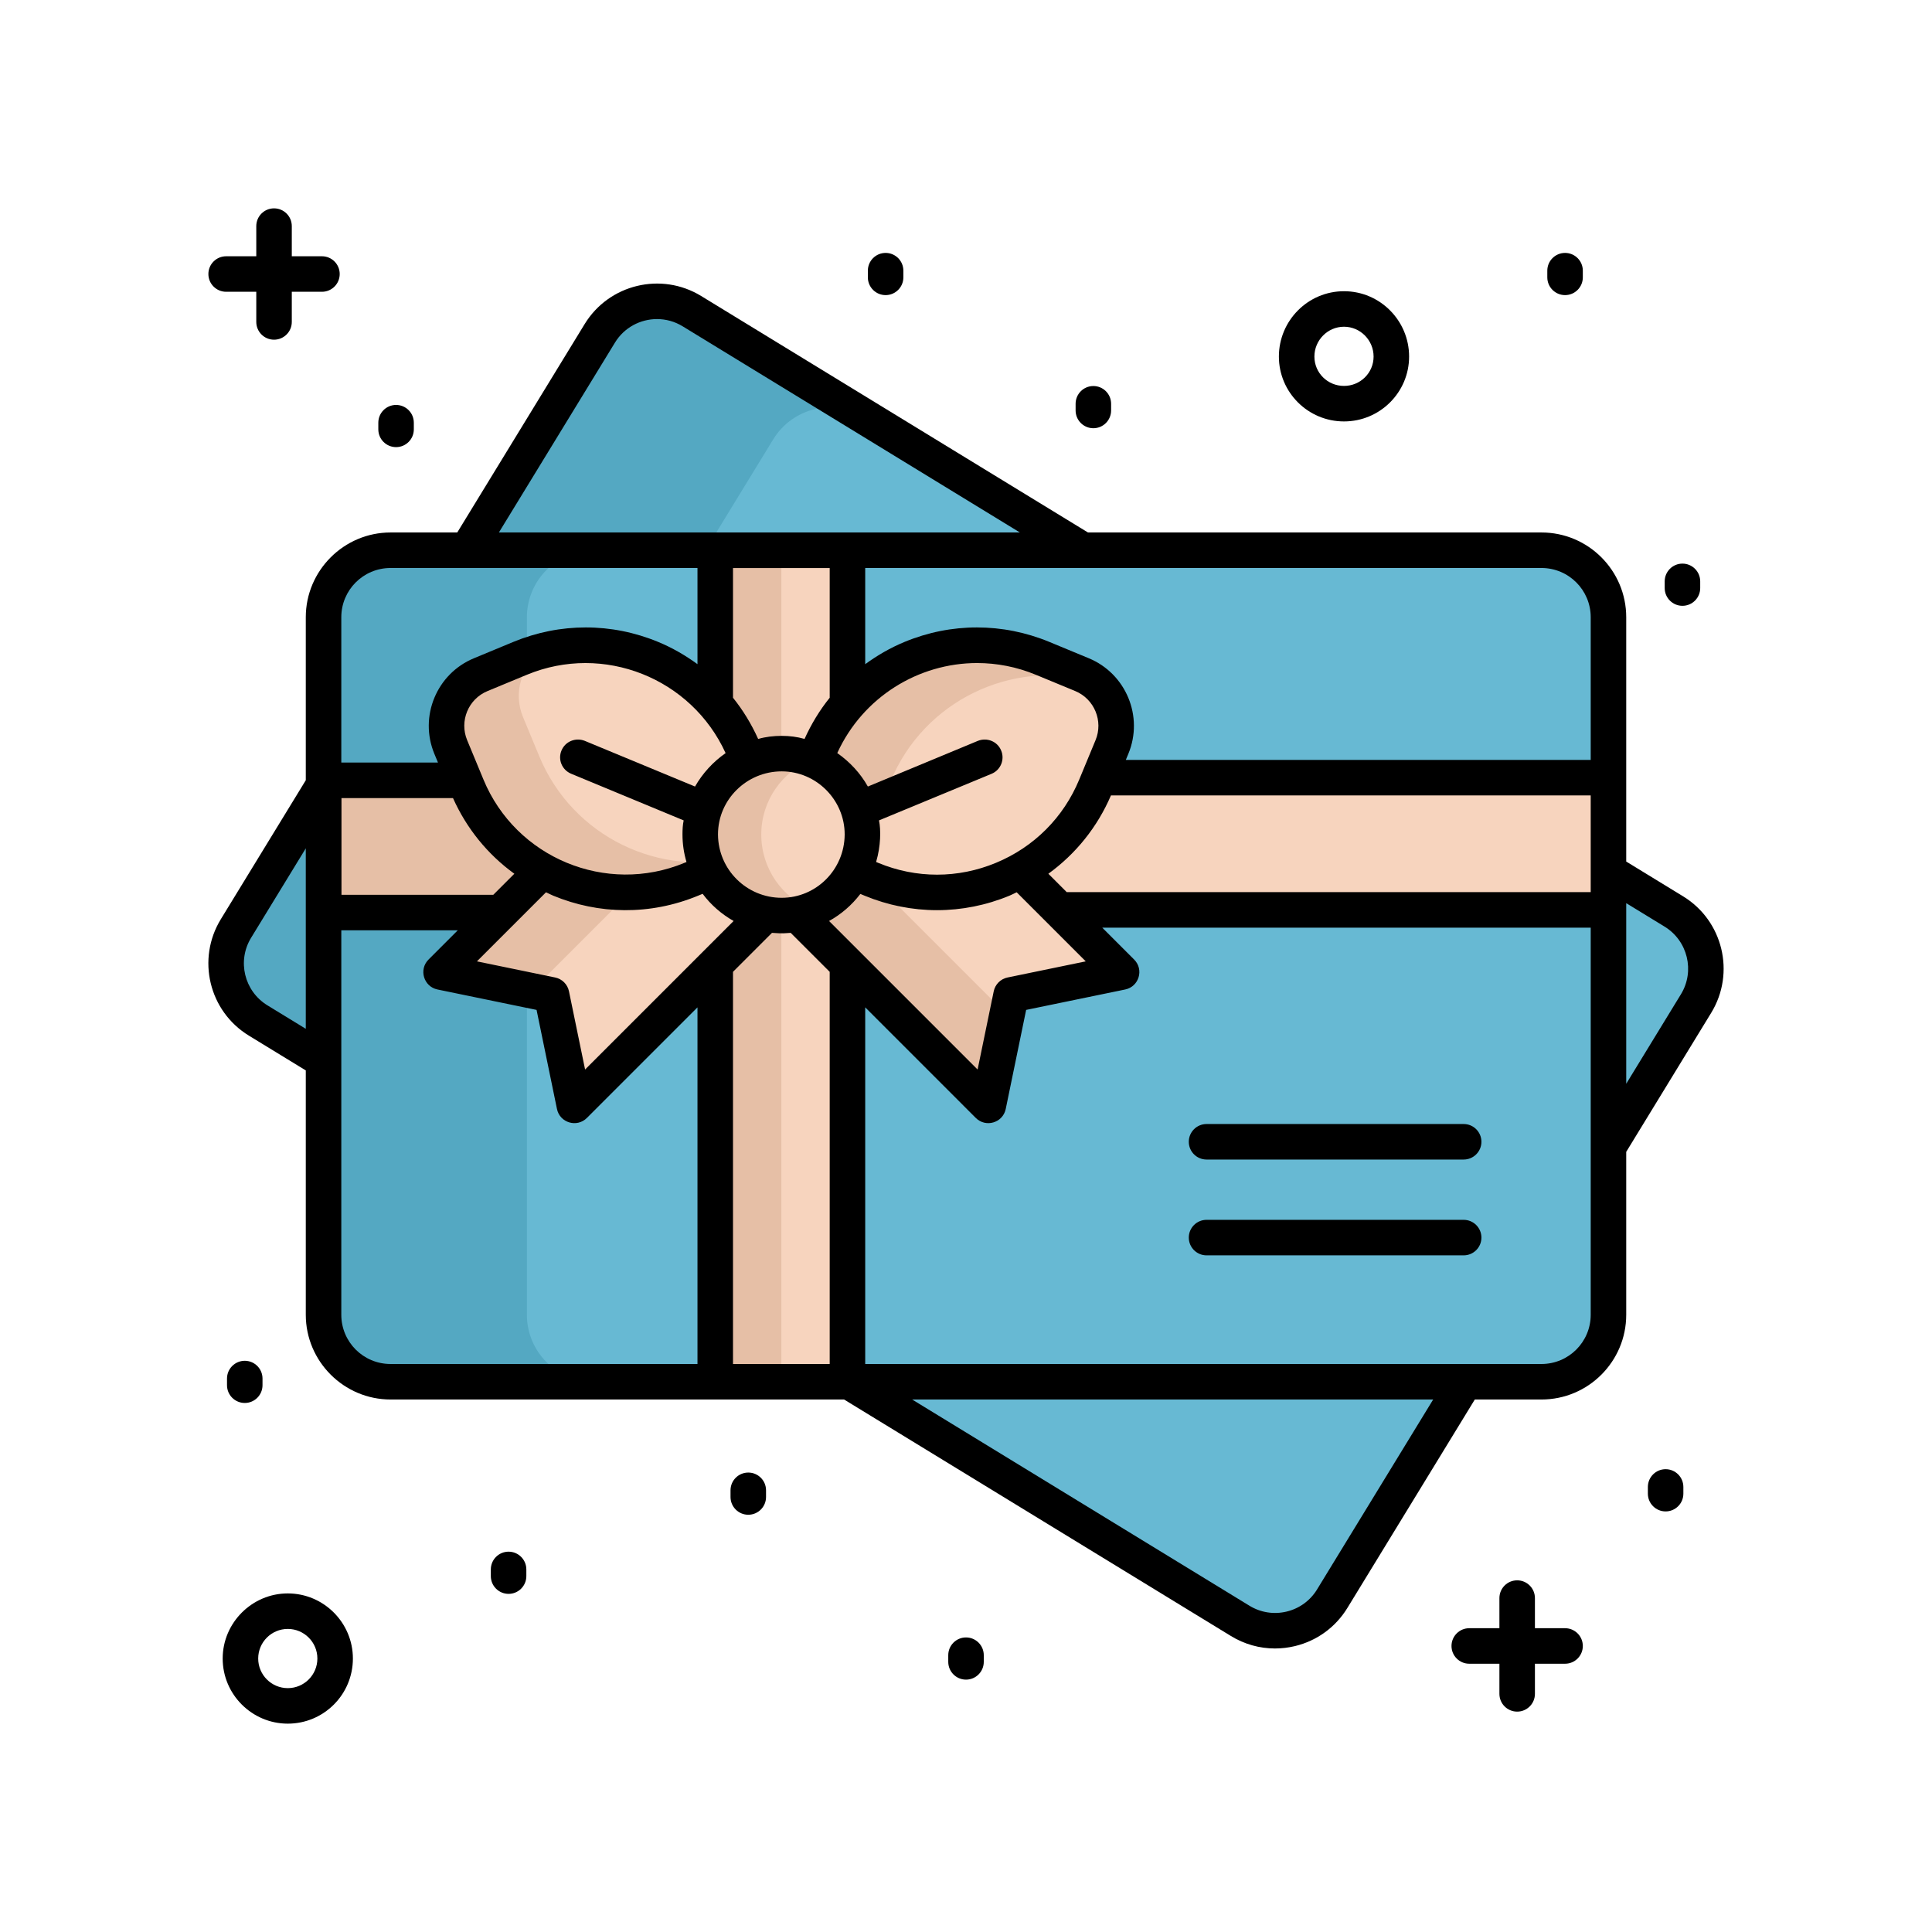 <svg width="120" height="120" viewBox="0 0 120 120" fill="none" xmlns="http://www.w3.org/2000/svg">
<path d="M105.346 62.331L82.747 99.297C81.549 101.256 78.99 101.873 77.03 100.676L16.035 63.386C14.076 62.188 13.459 59.628 14.656 57.669L37.256 20.703C38.454 18.744 41.013 18.127 42.972 19.325L103.967 56.614C105.927 57.812 106.544 60.372 105.346 62.331Z" fill="#67B9D3"/>
<path d="M26.803 69.976L16.035 63.393C14.066 62.189 13.464 59.628 14.657 57.676L37.257 20.708C38.461 18.739 41.005 18.126 42.974 19.33L53.742 25.912C51.79 24.72 49.229 25.322 48.025 27.291L25.424 64.259C24.231 66.21 24.852 68.783 26.803 69.976Z" fill="#54A8C2"/>
<path d="M99.905 38.337V81.663C99.905 83.96 98.043 85.822 95.746 85.822H24.256C21.959 85.822 20.098 83.96 20.098 81.663V38.337C20.098 36.041 21.959 34.179 24.256 34.179H95.746C98.043 34.179 99.905 36.041 99.905 38.337Z" fill="#67B9D3"/>
<path d="M36.886 85.831H24.265C21.957 85.831 20.107 83.959 20.107 81.672V38.343C20.107 36.035 21.957 34.185 24.265 34.185H36.886C34.599 34.185 32.727 36.035 32.727 38.343V81.672C32.727 83.959 34.599 85.831 36.886 85.831Z" fill="#54A8C2"/>
<path d="M20.107 48.301H99.904V56.513H20.107V48.301Z" fill="#F7D4BE"/>
<path d="M20.107 48.301H40.898V56.513H20.107V48.301Z" fill="#E6BFA6"/>
<path d="M44.425 34.178H52.637V85.822H44.425V34.178Z" fill="#F7D4BE"/>
<path d="M44.425 34.179H48.531V85.824H44.425V34.179Z" fill="#E6BFA6"/>
<path d="M55.742 46.457L69.665 60.379L62.802 61.793L61.388 68.656L47.465 54.734L55.742 46.457Z" fill="#F7D4BE"/>
<path d="M47.466 54.73L50.858 51.338L62.547 63.027L61.391 68.655L47.466 54.73Z" fill="#E6BFA6"/>
<path d="M49.596 54.734L35.673 68.656L34.26 61.793L27.396 60.379L41.319 46.457L49.596 54.734Z" fill="#F7D4BE"/>
<path d="M41.323 46.458L44.715 49.849L33.025 61.539L27.398 60.383L41.323 46.458Z" fill="#E6BFA6"/>
<path d="M69.066 46.394L68.052 48.842C65.799 54.282 59.562 56.866 54.122 54.612L51.674 53.598C49.921 52.872 49.089 50.863 49.815 49.11L50.829 46.662C53.082 41.222 59.319 38.638 64.759 40.892L67.207 41.906C68.96 42.632 69.792 44.641 69.066 46.394Z" fill="#F7D4BE"/>
<path d="M55.315 48.526L54.303 50.969C53.685 52.461 54.197 54.142 55.455 55.054C55.001 54.94 54.559 54.794 54.115 54.61L51.671 53.598C49.925 52.874 49.089 50.855 49.812 49.109L50.824 46.666C53.079 41.223 59.317 38.638 64.76 40.893L67.204 41.905C67.458 42.01 67.699 42.147 67.91 42.309C62.83 40.93 57.385 43.527 55.315 48.526Z" fill="#E6BFA6"/>
<path d="M27.995 46.394L29.009 48.842C31.263 54.282 37.499 56.866 42.939 54.612L45.388 53.598C47.14 52.872 47.973 50.863 47.247 49.11L46.233 46.662C43.979 41.222 37.743 38.638 32.303 40.892L29.854 41.906C28.102 42.632 27.269 44.641 27.995 46.394Z" fill="#F7D4BE"/>
<path d="M46.092 53.195C45.88 53.357 45.64 53.494 45.386 53.599L42.942 54.611C37.499 56.866 31.26 54.282 29.006 48.839L27.994 46.395C27.27 44.65 28.107 42.63 29.853 41.907L32.297 40.895C32.741 40.711 33.182 40.565 33.637 40.451C32.379 41.362 31.866 43.043 32.484 44.535L33.497 46.979C35.567 51.977 41.012 54.574 46.092 53.195Z" fill="#E6BFA6"/>
<path d="M53.563 51.828C53.563 54.625 51.315 56.873 48.544 56.873C45.747 56.873 43.499 54.625 43.499 51.828C43.499 49.057 45.747 46.809 48.544 46.809C51.315 46.809 53.563 49.057 53.563 51.828Z" fill="#F7D4BE"/>
<path d="M50.443 56.504C49.858 56.736 49.218 56.872 48.55 56.872C45.745 56.872 43.498 54.625 43.498 51.833C43.498 49.055 45.745 46.808 48.55 46.808C49.218 46.808 49.858 46.944 50.443 47.176C48.591 47.911 47.284 49.722 47.284 51.833C47.284 53.958 48.591 55.769 50.443 56.504Z" fill="#E6BFA6"/>
<path d="M104.542 55.673L101.008 53.512V38.338C101.008 35.441 98.655 33.073 95.743 33.073H67.575L43.548 18.384C41.072 16.871 37.827 17.653 36.314 20.128L28.401 33.073H24.258C21.361 33.073 18.993 35.441 18.993 38.338V48.462L13.716 57.093C12.203 59.567 12.973 62.806 15.46 64.326L18.993 66.486V81.662C18.993 84.559 21.361 86.926 24.258 86.926H52.427L76.456 101.616C77.292 102.127 78.233 102.39 79.189 102.39C79.603 102.39 80.021 102.341 80.433 102.242C81.799 101.912 82.955 101.07 83.688 99.873L91.603 86.926H95.743C98.655 86.926 101.008 84.559 101.008 81.662V71.543L106.287 62.907C107.8 60.432 107.018 57.187 104.542 55.673ZM98.802 38.338V47.199H69.927L70.085 46.817C71.042 44.505 69.941 41.845 67.629 40.886L65.181 39.872C62.277 38.671 59.081 38.669 56.177 39.873C55.299 40.236 54.489 40.707 53.74 41.253V35.279H95.743C97.434 35.279 98.802 36.647 98.802 38.338ZM45.528 84.719V60.362L47.949 57.941C48.687 57.994 48.679 57.965 49.112 57.941L51.534 60.362V84.719H45.528ZM68.047 45.972L67.033 48.419C66.056 50.779 64.219 52.616 61.86 53.592C59.501 54.572 56.903 54.572 54.544 53.592L54.416 53.539C54.417 53.535 54.419 53.533 54.419 53.529C54.71 52.55 54.718 51.536 54.596 50.956L61.596 48.059C62.155 47.823 62.419 47.176 62.184 46.617C61.949 46.044 61.302 45.794 60.743 46.014L53.905 48.853C53.437 48.019 52.778 47.317 52.004 46.774C53.598 43.289 57.05 41.183 60.691 41.183C61.908 41.183 63.145 41.417 64.337 41.911L66.785 42.923C67.972 43.416 68.539 44.785 68.047 45.972ZM48.552 55.764C46.375 55.764 44.611 54.014 44.596 51.838V51.823C44.596 49.665 46.377 47.911 48.552 47.911C50.713 47.911 52.464 49.693 52.464 51.823V51.838C52.449 54.014 50.699 55.764 48.552 55.764ZM45.528 43.339V35.282H51.534V43.339C50.91 44.111 50.39 44.971 49.972 45.896C49.518 45.764 49.035 45.706 48.552 45.706C48.052 45.706 47.552 45.764 47.096 45.897C47.094 45.897 47.093 45.898 47.091 45.898C46.672 44.972 46.152 44.112 45.528 43.339ZM45.069 46.778C45.068 46.778 45.067 46.779 45.066 46.779C44.287 47.323 43.64 48.029 43.169 48.853L36.317 46.014C35.758 45.794 35.111 46.044 34.875 46.617C34.64 47.176 34.905 47.823 35.478 48.059L42.464 50.956C42.405 51.235 42.39 51.529 42.39 51.823C42.39 52.425 42.478 52.998 42.639 53.542L42.518 53.592C37.65 55.609 32.045 53.289 30.029 48.419L29.015 45.972C28.523 44.785 29.089 43.416 30.277 42.925L32.725 41.911C37.486 39.937 42.945 42.121 45.069 46.778ZM28.136 49.57C28.986 51.469 30.296 53.074 31.947 54.27L30.639 55.578H21.21V49.57L28.136 49.57ZM33.914 55.421C34.063 55.489 34.206 55.567 34.358 55.63C37.169 56.795 40.36 56.873 43.362 55.632L43.642 55.516C44.156 56.206 44.817 56.779 45.566 57.205L36.341 66.43L35.34 61.571C35.252 61.141 34.914 60.803 34.483 60.714L29.623 59.712L33.914 55.421ZM51.495 57.204C52.244 56.792 52.905 56.22 53.434 55.529C53.435 55.527 53.436 55.525 53.438 55.523L53.7 55.632C55.152 56.232 56.677 56.533 58.202 56.533C59.727 56.533 61.253 56.232 62.705 55.63C62.856 55.567 62.999 55.49 63.147 55.421L67.438 59.712L62.58 60.714C62.148 60.803 61.811 61.141 61.722 61.571L60.721 66.43L51.495 57.204ZM65.115 54.27C66.814 53.039 68.157 51.377 69.004 49.404H98.802V55.412H66.257L65.115 54.27ZM38.197 21.279C38.772 20.337 39.779 19.818 40.809 19.818C41.352 19.818 41.902 19.963 42.398 20.266L63.347 33.073H30.987L38.197 21.279ZM24.258 35.279H43.322V41.253C42.573 40.708 41.763 40.236 40.885 39.873C37.981 38.669 34.784 38.671 31.88 39.872L29.433 40.887C27.121 41.845 26.02 44.505 26.977 46.817L27.204 47.364H21.199V38.338C21.199 36.647 22.566 35.279 24.258 35.279ZM16.611 62.444C15.17 61.562 14.716 59.683 15.598 58.245L18.993 52.692V63.901L16.611 62.444ZM21.199 81.662V57.783H28.433L26.617 59.6C25.997 60.219 26.316 61.282 27.174 61.459L33.327 62.727L34.594 68.88C34.772 69.744 35.837 70.054 36.454 69.437L43.322 62.569V84.72H24.258C22.566 84.72 21.199 83.353 21.199 81.662ZM81.806 98.721C81.381 99.418 80.709 99.906 79.916 100.098C79.124 100.288 78.302 100.161 77.606 99.735L56.655 86.926H89.017L81.806 98.721ZM95.743 84.72H53.74V62.568L60.608 69.437C61.224 70.054 62.29 69.744 62.468 68.88L63.736 62.727L69.887 61.459C70.745 61.282 71.065 60.22 70.445 59.6L68.463 57.618H98.802V81.662C98.802 83.353 97.434 84.72 95.743 84.72ZM104.406 61.755L101.008 67.314V56.097L103.391 57.554C104.829 58.435 105.284 60.319 104.406 61.755Z" fill="black"/>
<path d="M90.911 69.815H74.941C74.332 69.815 73.838 70.309 73.838 70.918C73.838 71.527 74.332 72.021 74.941 72.021H90.911C91.52 72.021 92.014 71.527 92.014 70.918C92.014 70.309 91.52 69.815 90.911 69.815Z" fill="black"/>
<path d="M90.911 75.766H74.941C74.332 75.766 73.838 76.26 73.838 76.869C73.838 77.478 74.332 77.972 74.941 77.972H90.911C91.52 77.972 92.014 77.478 92.014 76.869C92.014 76.26 91.52 75.766 90.911 75.766Z" fill="black"/>
<path d="M14.046 18.123H15.918V19.996C15.918 20.605 16.412 21.099 17.021 21.099C17.63 21.099 18.124 20.605 18.124 19.996V18.123H19.997C20.606 18.123 21.1 17.629 21.1 17.02C21.1 16.411 20.606 15.917 19.997 15.917H18.124V14.044C18.124 13.435 17.63 12.941 17.021 12.941C16.412 12.941 15.918 13.435 15.918 14.044V15.917H14.046C13.437 15.917 12.943 16.411 12.943 17.02C12.943 17.629 13.437 18.123 14.046 18.123Z" fill="black"/>
<path d="M97.209 101.131H95.337V99.26C95.337 98.651 94.843 98.157 94.234 98.157C93.625 98.157 93.131 98.651 93.131 99.26V101.131H91.258C90.649 101.131 90.155 101.625 90.155 102.234C90.155 102.843 90.649 103.337 91.258 103.337H93.131V105.209C93.131 105.818 93.625 106.312 94.234 106.312C94.843 106.312 95.337 105.818 95.337 105.209V103.337H97.209C97.818 103.337 98.312 102.843 98.312 102.234C98.312 101.625 97.818 101.131 97.209 101.131Z" fill="black"/>
<path d="M17.875 98.97C15.655 98.97 13.831 100.794 13.831 103.014C13.831 105.25 15.655 107.059 17.875 107.059C20.11 107.059 21.919 105.25 21.919 103.014C21.919 100.794 20.11 98.97 17.875 98.97ZM17.875 104.853C16.861 104.853 16.037 104.029 16.037 103.014C16.037 102 16.861 101.176 17.875 101.176C18.89 101.176 19.713 102 19.713 103.014C19.713 104.029 18.89 104.853 17.875 104.853Z" fill="black"/>
<path d="M83.478 26.176C85.713 26.176 87.522 24.367 87.522 22.147C87.522 19.912 85.713 18.088 83.478 18.088C81.243 18.088 79.434 19.912 79.434 22.147C79.434 24.367 81.243 26.176 83.478 26.176ZM83.478 20.294C84.493 20.294 85.316 21.132 85.316 22.147C85.316 23.162 84.493 23.97 83.478 23.97C82.463 23.97 81.64 23.162 81.64 22.147C81.64 21.132 82.463 20.294 83.478 20.294Z" fill="black"/>
<path d="M24.601 27.772C25.209 27.772 25.703 27.278 25.703 26.669V26.254C25.703 25.645 25.209 25.151 24.601 25.151C23.992 25.151 23.498 25.645 23.498 26.254V26.669C23.498 27.278 23.992 27.772 24.601 27.772Z" fill="black"/>
<path d="M55.007 18.33C55.616 18.33 56.11 17.836 56.11 17.227V16.812C56.11 16.203 55.616 15.709 55.007 15.709C54.398 15.709 53.904 16.203 53.904 16.812V17.227C53.904 17.836 54.398 18.33 55.007 18.33Z" fill="black"/>
<path d="M67.911 26.598C68.519 26.598 69.013 26.104 69.013 25.494V25.079C69.013 24.471 68.519 23.977 67.911 23.977C67.302 23.977 66.808 24.471 66.808 25.079V25.494C66.808 26.104 67.302 26.598 67.911 26.598Z" fill="black"/>
<path d="M104.5 37.628C105.109 37.628 105.603 37.134 105.603 36.525V36.11C105.603 35.501 105.109 35.007 104.5 35.007C103.891 35.007 103.397 35.501 103.397 36.11V36.525C103.397 37.134 103.891 37.628 104.5 37.628Z" fill="black"/>
<path d="M97.209 18.33C97.818 18.33 98.312 17.836 98.312 17.227V16.812C98.312 16.203 97.818 15.709 97.209 15.709C96.6 15.709 96.106 16.203 96.106 16.812V17.227C96.106 17.836 96.6 18.33 97.209 18.33Z" fill="black"/>
<path d="M46.477 91.463C45.868 91.463 45.374 91.957 45.374 92.566V92.981C45.374 93.59 45.868 94.084 46.477 94.084C47.086 94.084 47.58 93.59 47.58 92.981V92.566C47.58 91.957 47.086 91.463 46.477 91.463Z" fill="black"/>
<path d="M60.001 101.704C59.392 101.704 58.898 102.198 58.898 102.807V103.222C58.898 103.831 59.392 104.325 60.001 104.325C60.61 104.325 61.104 103.831 61.104 103.222V102.807C61.104 102.198 60.61 101.704 60.001 101.704Z" fill="black"/>
<path d="M103.455 91.254C102.846 91.254 102.352 91.749 102.352 92.358V92.774C102.352 93.383 102.846 93.877 103.455 93.877C104.063 93.877 104.557 93.383 104.557 92.774V92.358C104.557 91.749 104.063 91.254 103.455 91.254Z" fill="black"/>
<path d="M31.589 96.377C30.98 96.377 30.486 96.871 30.486 97.48V97.895C30.486 98.504 30.98 98.998 31.589 98.998C32.198 98.998 32.692 98.504 32.692 97.895V97.48C32.692 96.871 32.198 96.377 31.589 96.377Z" fill="black"/>
<path d="M16.305 86.039V85.624C16.305 85.015 15.812 84.521 15.203 84.521C14.594 84.521 14.1 85.015 14.1 85.624V86.039C14.1 86.647 14.594 87.141 15.203 87.141C15.812 87.141 16.305 86.647 16.305 86.039Z" fill="black"/>
</svg>
